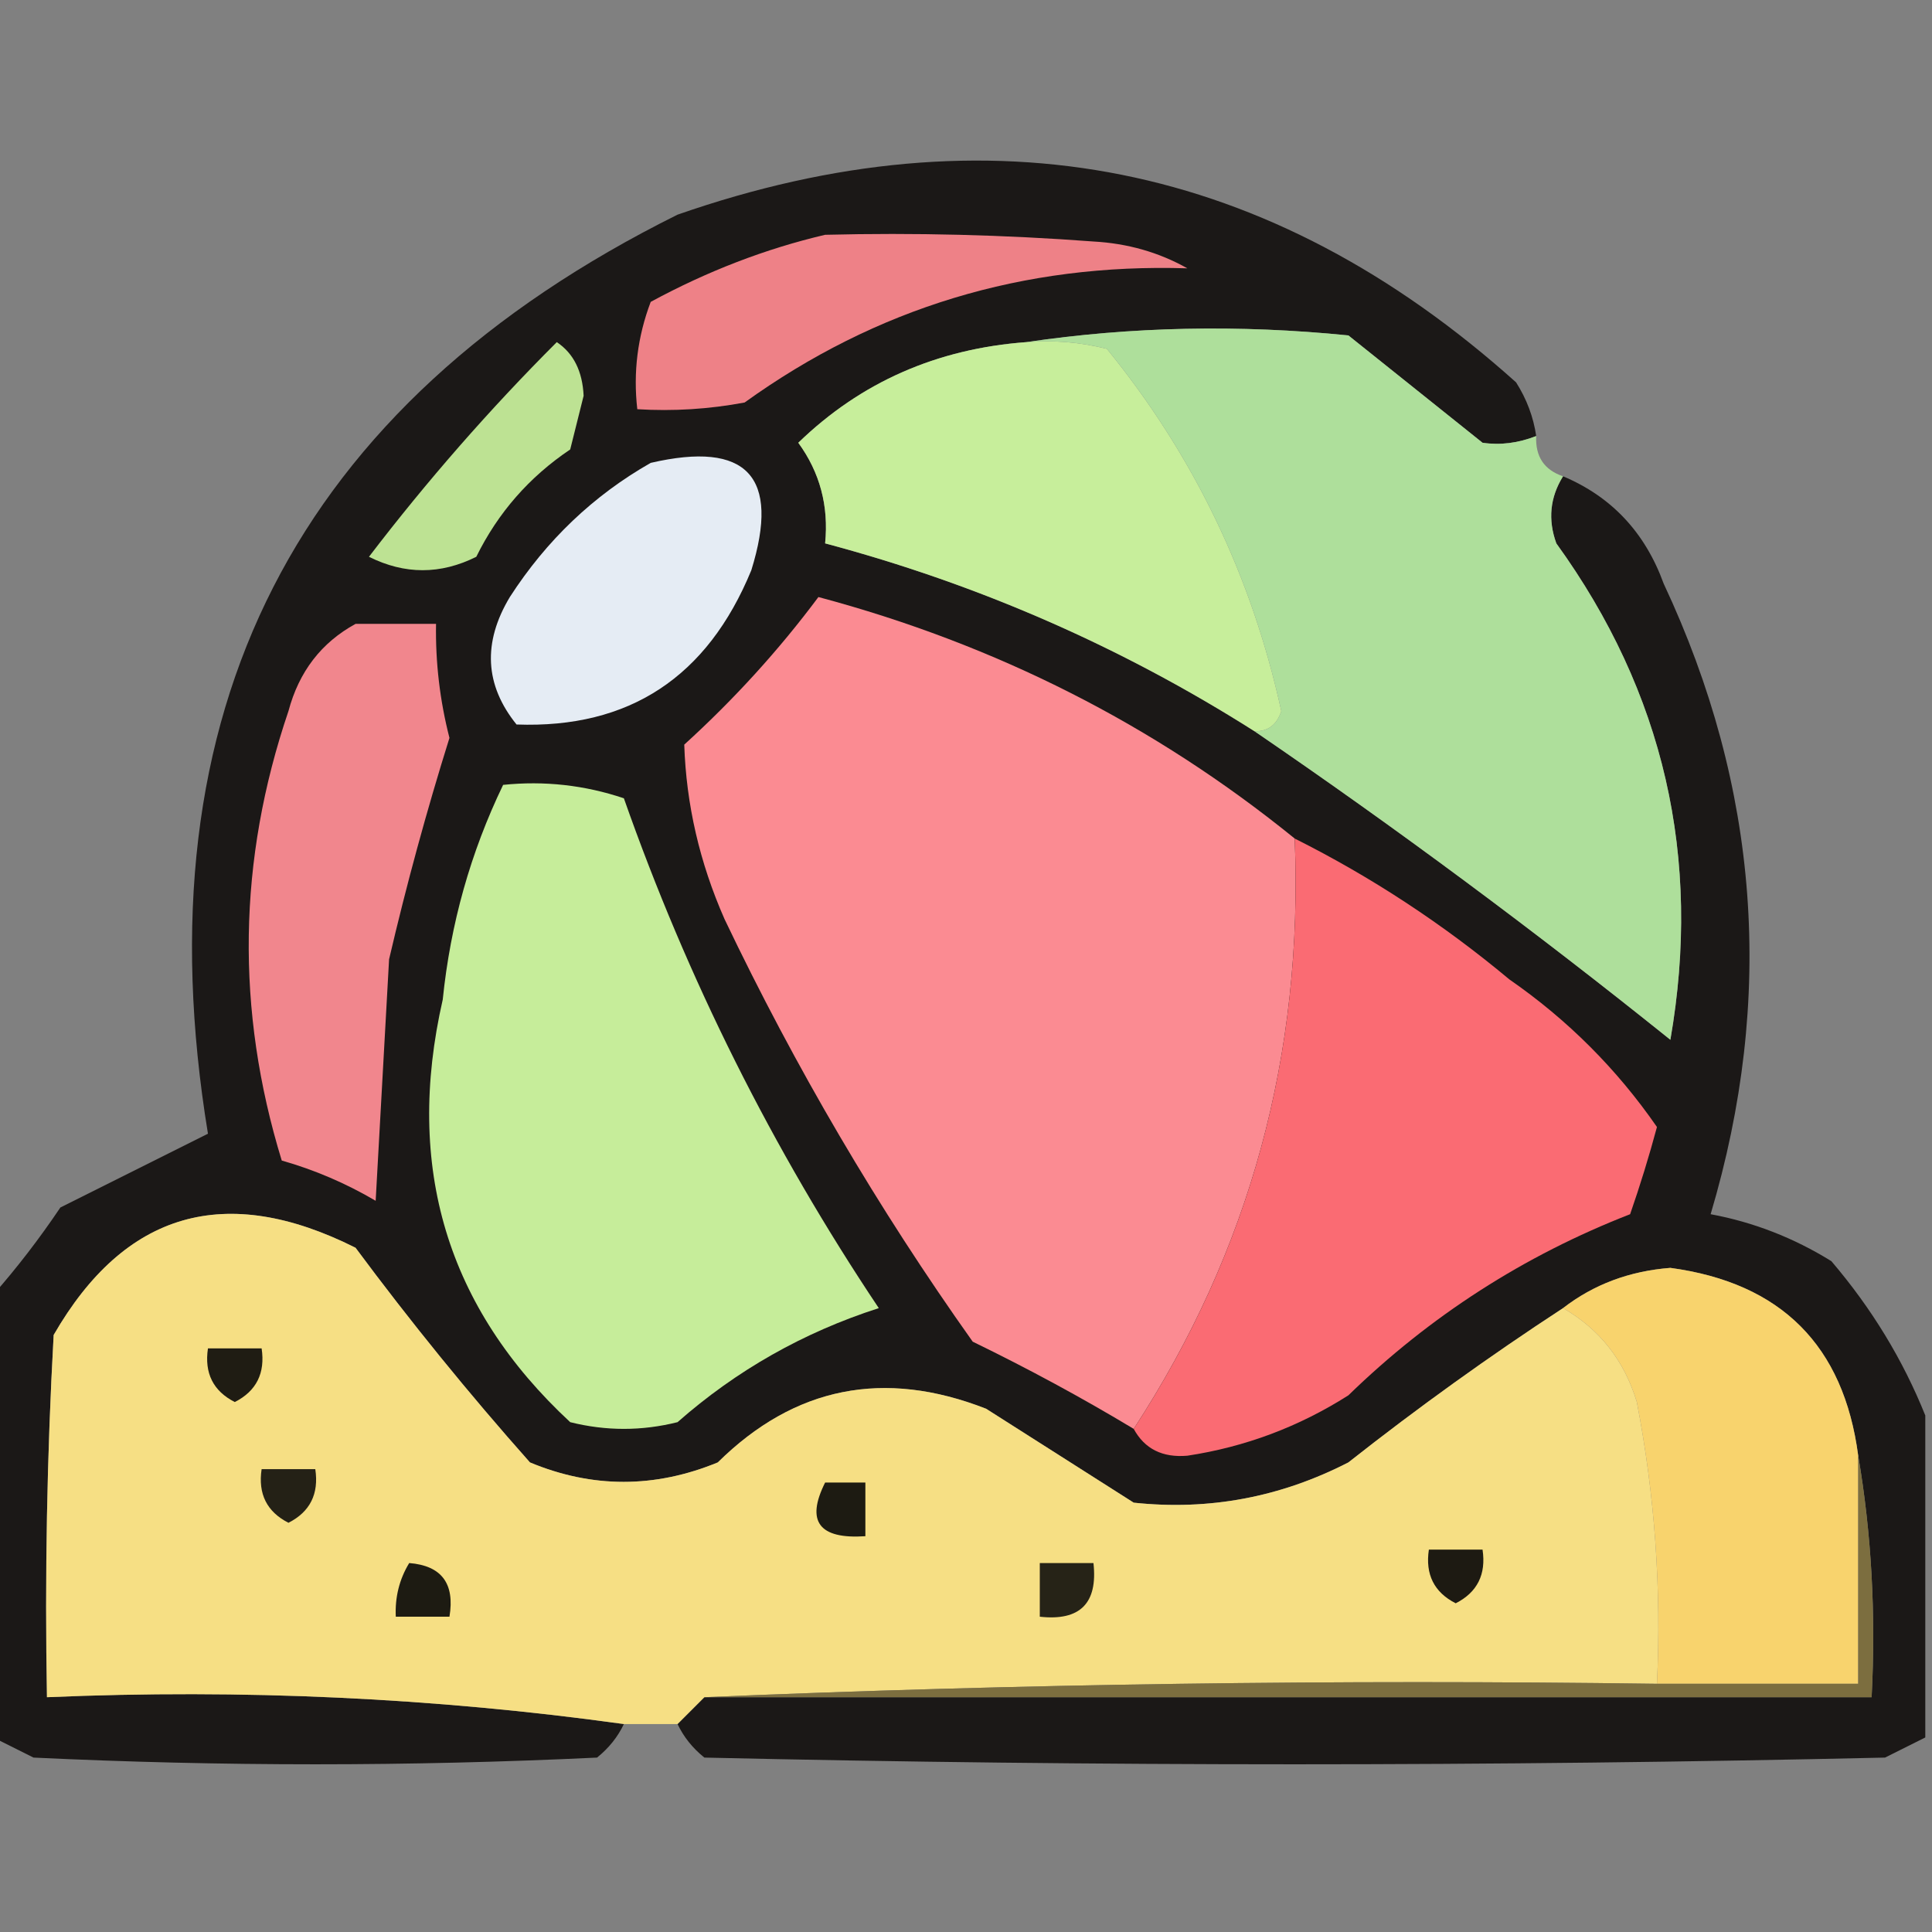 <?xml version="1.0" encoding="UTF-8"?>
<!DOCTYPE svg PUBLIC "-//W3C//DTD SVG 1.1//EN" "http://www.w3.org/Graphics/SVG/1.1/DTD/svg11.dtd">
<svg xmlns="http://www.w3.org/2000/svg" version="1.1" width="144px" height="144px" style="shape-rendering:geometricPrecision; text-rendering:geometricPrecision; image-rendering:optimizeQuality; fill-rule:evenodd; clip-rule:evenodd" xmlns:xlink="http://www.w3.org/1999/xlink">
<rect width="100%" height="100%" fill="#808080" stroke="none"/>
<g><path style="opacity:0.868" fill="#0c0907" d="M 114.5,32.5 C 113.153,33.028 111.819,33.195 110.5,33C 107.167,30.333 103.833,27.667 100.5,25C 92.323,24.177 84.323,24.344 76.5,25.5C 69.816,25.994 64.149,28.494 59.5,33C 61.111,35.21 61.778,37.71 61.5,40.5C 72.919,43.545 83.586,48.212 93.5,54.5C 104.073,61.725 114.406,69.392 124.5,77.5C 126.859,63.938 124.025,51.604 116,40.5C 115.36,38.735 115.527,37.068 116.5,35.5C 120.115,37.021 122.615,39.688 124,43.5C 131.134,58.712 132.301,74.379 127.5,90.5C 130.691,91.092 133.691,92.259 136.5,94C 139.5,97.514 141.833,101.347 143.5,105.5C 143.5,113.5 143.5,121.5 143.5,129.5C 142.527,129.987 141.527,130.487 140.5,131C 111.167,131.667 81.833,131.667 52.5,131C 51.62,130.292 50.953,129.458 50.5,128.5C 51.167,127.833 51.833,127.167 52.5,126.5C 81.5,126.5 110.5,126.5 139.5,126.5C 139.823,120.31 139.49,114.31 138.5,108.5C 137.42,100.286 132.754,95.619 124.5,94.5C 121.445,94.737 118.779,95.737 116.5,97.5C 111.02,101.079 105.686,104.912 100.5,109C 95.441,111.599 90.108,112.599 84.5,112C 80.833,109.667 77.167,107.333 73.5,105C 65.885,102.021 59.218,103.355 53.5,109C 48.806,110.932 44.139,110.932 39.5,109C 34.927,103.85 30.594,98.517 26.5,93C 16.806,88.132 9.306,90.299 4,99.5C 3.5,108.494 3.334,117.494 3.5,126.5C 18.077,125.877 32.411,126.544 46.5,128.5C 46.047,129.458 45.38,130.292 44.5,131C 30.5,131.667 16.5,131.667 2.5,131C 1.473,130.487 0.473,129.987 -0.5,129.5C -0.5,118.5 -0.5,107.5 -0.5,96.5C 1.268,94.492 2.934,92.326 4.5,90C 8.198,88.151 11.864,86.318 15.5,84.5C 10.332,53.002 21.999,30.169 50.5,16C 73.811,7.87 94.645,12.037 113,28.5C 113.791,29.745 114.291,31.078 114.5,32.5 Z"/></g>
<g><path style="opacity:1" fill="#ee8187" d="M 61.5,17.5 C 68.175,17.334 74.842,17.5 81.5,18C 84.043,18.14 86.377,18.806 88.5,20C 76.302,19.611 65.302,22.944 55.5,30C 52.854,30.497 50.187,30.664 47.5,30.5C 47.187,27.753 47.52,25.087 48.5,22.5C 52.725,20.209 57.058,18.542 61.5,17.5 Z"/></g>
<g><path style="opacity:1" fill="#c7ee9b" d="M 76.5,25.5 C 78.527,25.338 80.527,25.505 82.5,26C 88.962,33.926 93.296,42.926 95.5,53C 95.164,54.03 94.497,54.53 93.5,54.5C 83.586,48.212 72.919,43.545 61.5,40.5C 61.778,37.71 61.111,35.21 59.5,33C 64.149,28.494 69.816,25.994 76.5,25.5 Z"/></g>
<g><path style="opacity:1" fill="#aedf9b" d="M 76.5,25.5 C 84.323,24.344 92.323,24.177 100.5,25C 103.833,27.667 107.167,30.333 110.5,33C 111.819,33.195 113.153,33.028 114.5,32.5C 114.427,34.027 115.094,35.027 116.5,35.5C 115.527,37.068 115.36,38.735 116,40.5C 124.025,51.604 126.859,63.938 124.5,77.5C 114.406,69.392 104.073,61.725 93.5,54.5C 94.497,54.53 95.164,54.03 95.5,53C 93.296,42.926 88.962,33.926 82.5,26C 80.527,25.505 78.527,25.338 76.5,25.5 Z"/></g>
<g><path style="opacity:1" fill="#bde293" d="M 41.5,25.5 C 42.748,26.334 43.415,27.667 43.5,29.5C 43.167,30.833 42.833,32.167 42.5,33.5C 39.45,35.549 37.117,38.216 35.5,41.5C 32.833,42.833 30.167,42.833 27.5,41.5C 31.817,35.851 36.483,30.517 41.5,25.5 Z"/></g>
<g><path style="opacity:1" fill="#e5ecf4" d="M 48.5,34.5 C 55.673,32.839 58.173,35.505 56,42.5C 52.724,50.474 46.891,54.307 38.5,54C 36.131,51.062 35.964,47.896 38,44.5C 40.738,40.26 44.238,36.926 48.5,34.5 Z"/></g>
<g><path style="opacity:1" fill="#fb8b92" d="M 96.5,62.5 C 97.153,78.566 93.153,93.232 84.5,106.5C 80.66,104.189 76.66,102.023 72.5,100C 65.451,90.076 59.284,79.576 54,68.5C 52.146,64.292 51.146,59.959 51,55.5C 54.726,52.112 58.059,48.445 61,44.5C 74.235,48.033 86.069,54.033 96.5,62.5 Z"/></g>
<g><path style="opacity:1" fill="#f1868d" d="M 26.5,46.5 C 28.5,46.5 30.5,46.5 32.5,46.5C 32.451,49.374 32.784,52.208 33.5,55C 31.796,60.445 30.296,65.945 29,71.5C 28.667,77.5 28.333,83.5 28,89.5C 25.787,88.198 23.454,87.198 21,86.5C 17.558,75.28 17.725,64.114 21.5,53C 22.283,50.062 23.95,47.895 26.5,46.5 Z"/></g>
<g><path style="opacity:1" fill="#c6ed9a" d="M 37.5,58.5 C 40.572,58.183 43.572,58.516 46.5,59.5C 51.246,72.993 57.58,85.66 65.5,97.5C 59.888,99.305 54.888,102.138 50.5,106C 47.833,106.667 45.167,106.667 42.5,106C 33.316,97.485 30.15,86.985 33,74.5C 33.574,68.866 35.074,63.532 37.5,58.5 Z"/></g>
<g><path style="opacity:1" fill="#fa6b73" d="M 96.5,62.5 C 102.204,65.358 107.537,68.858 112.5,73C 116.846,76.012 120.512,79.679 123.5,84C 122.91,86.196 122.243,88.362 121.5,90.5C 113.584,93.584 106.584,98.084 100.5,104C 96.808,106.347 92.808,107.847 88.5,108.5C 86.645,108.66 85.312,107.993 84.5,106.5C 93.153,93.232 97.153,78.566 96.5,62.5 Z"/></g>
<g><path style="opacity:1" fill="#f6df84" d="M 116.5,97.5 C 119.231,99.071 121.065,101.405 122,104.5C 123.339,111.426 123.839,118.426 123.5,125.5C 99.661,125.169 75.994,125.502 52.5,126.5C 51.833,127.167 51.167,127.833 50.5,128.5C 49.167,128.5 47.833,128.5 46.5,128.5C 32.411,126.544 18.077,125.877 3.5,126.5C 3.334,117.494 3.5,108.494 4,99.5C 9.306,90.299 16.806,88.132 26.5,93C 30.594,98.517 34.927,103.85 39.5,109C 44.139,110.932 48.806,110.932 53.5,109C 59.218,103.355 65.885,102.021 73.5,105C 77.167,107.333 80.833,109.667 84.5,112C 90.108,112.599 95.441,111.599 100.5,109C 105.686,104.912 111.02,101.079 116.5,97.5 Z"/></g>
<g><path style="opacity:1" fill="#f8d36d" d="M 138.5,108.5 C 138.5,114.167 138.5,119.833 138.5,125.5C 133.5,125.5 128.5,125.5 123.5,125.5C 123.839,118.426 123.339,111.426 122,104.5C 121.065,101.405 119.231,99.071 116.5,97.5C 118.779,95.737 121.445,94.737 124.5,94.5C 132.754,95.619 137.42,100.286 138.5,108.5 Z"/></g>
<g><path style="opacity:1" fill="#1f1c13" d="M 15.5,100.5 C 16.833,100.5 18.167,100.5 19.5,100.5C 19.778,102.346 19.111,103.68 17.5,104.5C 15.889,103.68 15.222,102.346 15.5,100.5 Z"/></g>
<g><path style="opacity:1" fill="#242116" d="M 19.5,109.5 C 20.833,109.5 22.167,109.5 23.5,109.5C 23.778,111.346 23.111,112.68 21.5,113.5C 19.889,112.68 19.222,111.346 19.5,109.5 Z"/></g>
<g><path style="opacity:1" fill="#1d1b12" d="M 61.5,110.5 C 62.5,110.5 63.5,110.5 64.5,110.5C 64.5,111.833 64.5,113.167 64.5,114.5C 61.046,114.733 60.046,113.4 61.5,110.5 Z"/></g>
<g><path style="opacity:1" fill="#262317" d="M 77.5,116.5 C 78.833,116.5 80.167,116.5 81.5,116.5C 81.833,119.5 80.5,120.833 77.5,120.5C 77.5,119.167 77.5,117.833 77.5,116.5 Z"/></g>
<g><path style="opacity:1" fill="#1d1a12" d="M 106.5,115.5 C 107.833,115.5 109.167,115.5 110.5,115.5C 110.778,117.346 110.111,118.68 108.5,119.5C 106.889,118.68 106.222,117.346 106.5,115.5 Z"/></g>
<g><path style="opacity:1" fill="#1d1b12" d="M 30.5,116.5 C 32.912,116.694 33.912,118.027 33.5,120.5C 32.167,120.5 30.833,120.5 29.5,120.5C 29.433,119.041 29.766,117.708 30.5,116.5 Z"/></g>
<g><path style="opacity:1" fill="#7c6e3f" d="M 138.5,108.5 C 139.49,114.31 139.823,120.31 139.5,126.5C 110.5,126.5 81.5,126.5 52.5,126.5C 75.994,125.502 99.661,125.169 123.5,125.5C 128.5,125.5 133.5,125.5 138.5,125.5C 138.5,119.833 138.5,114.167 138.5,108.5 Z"/></g>
</svg>
